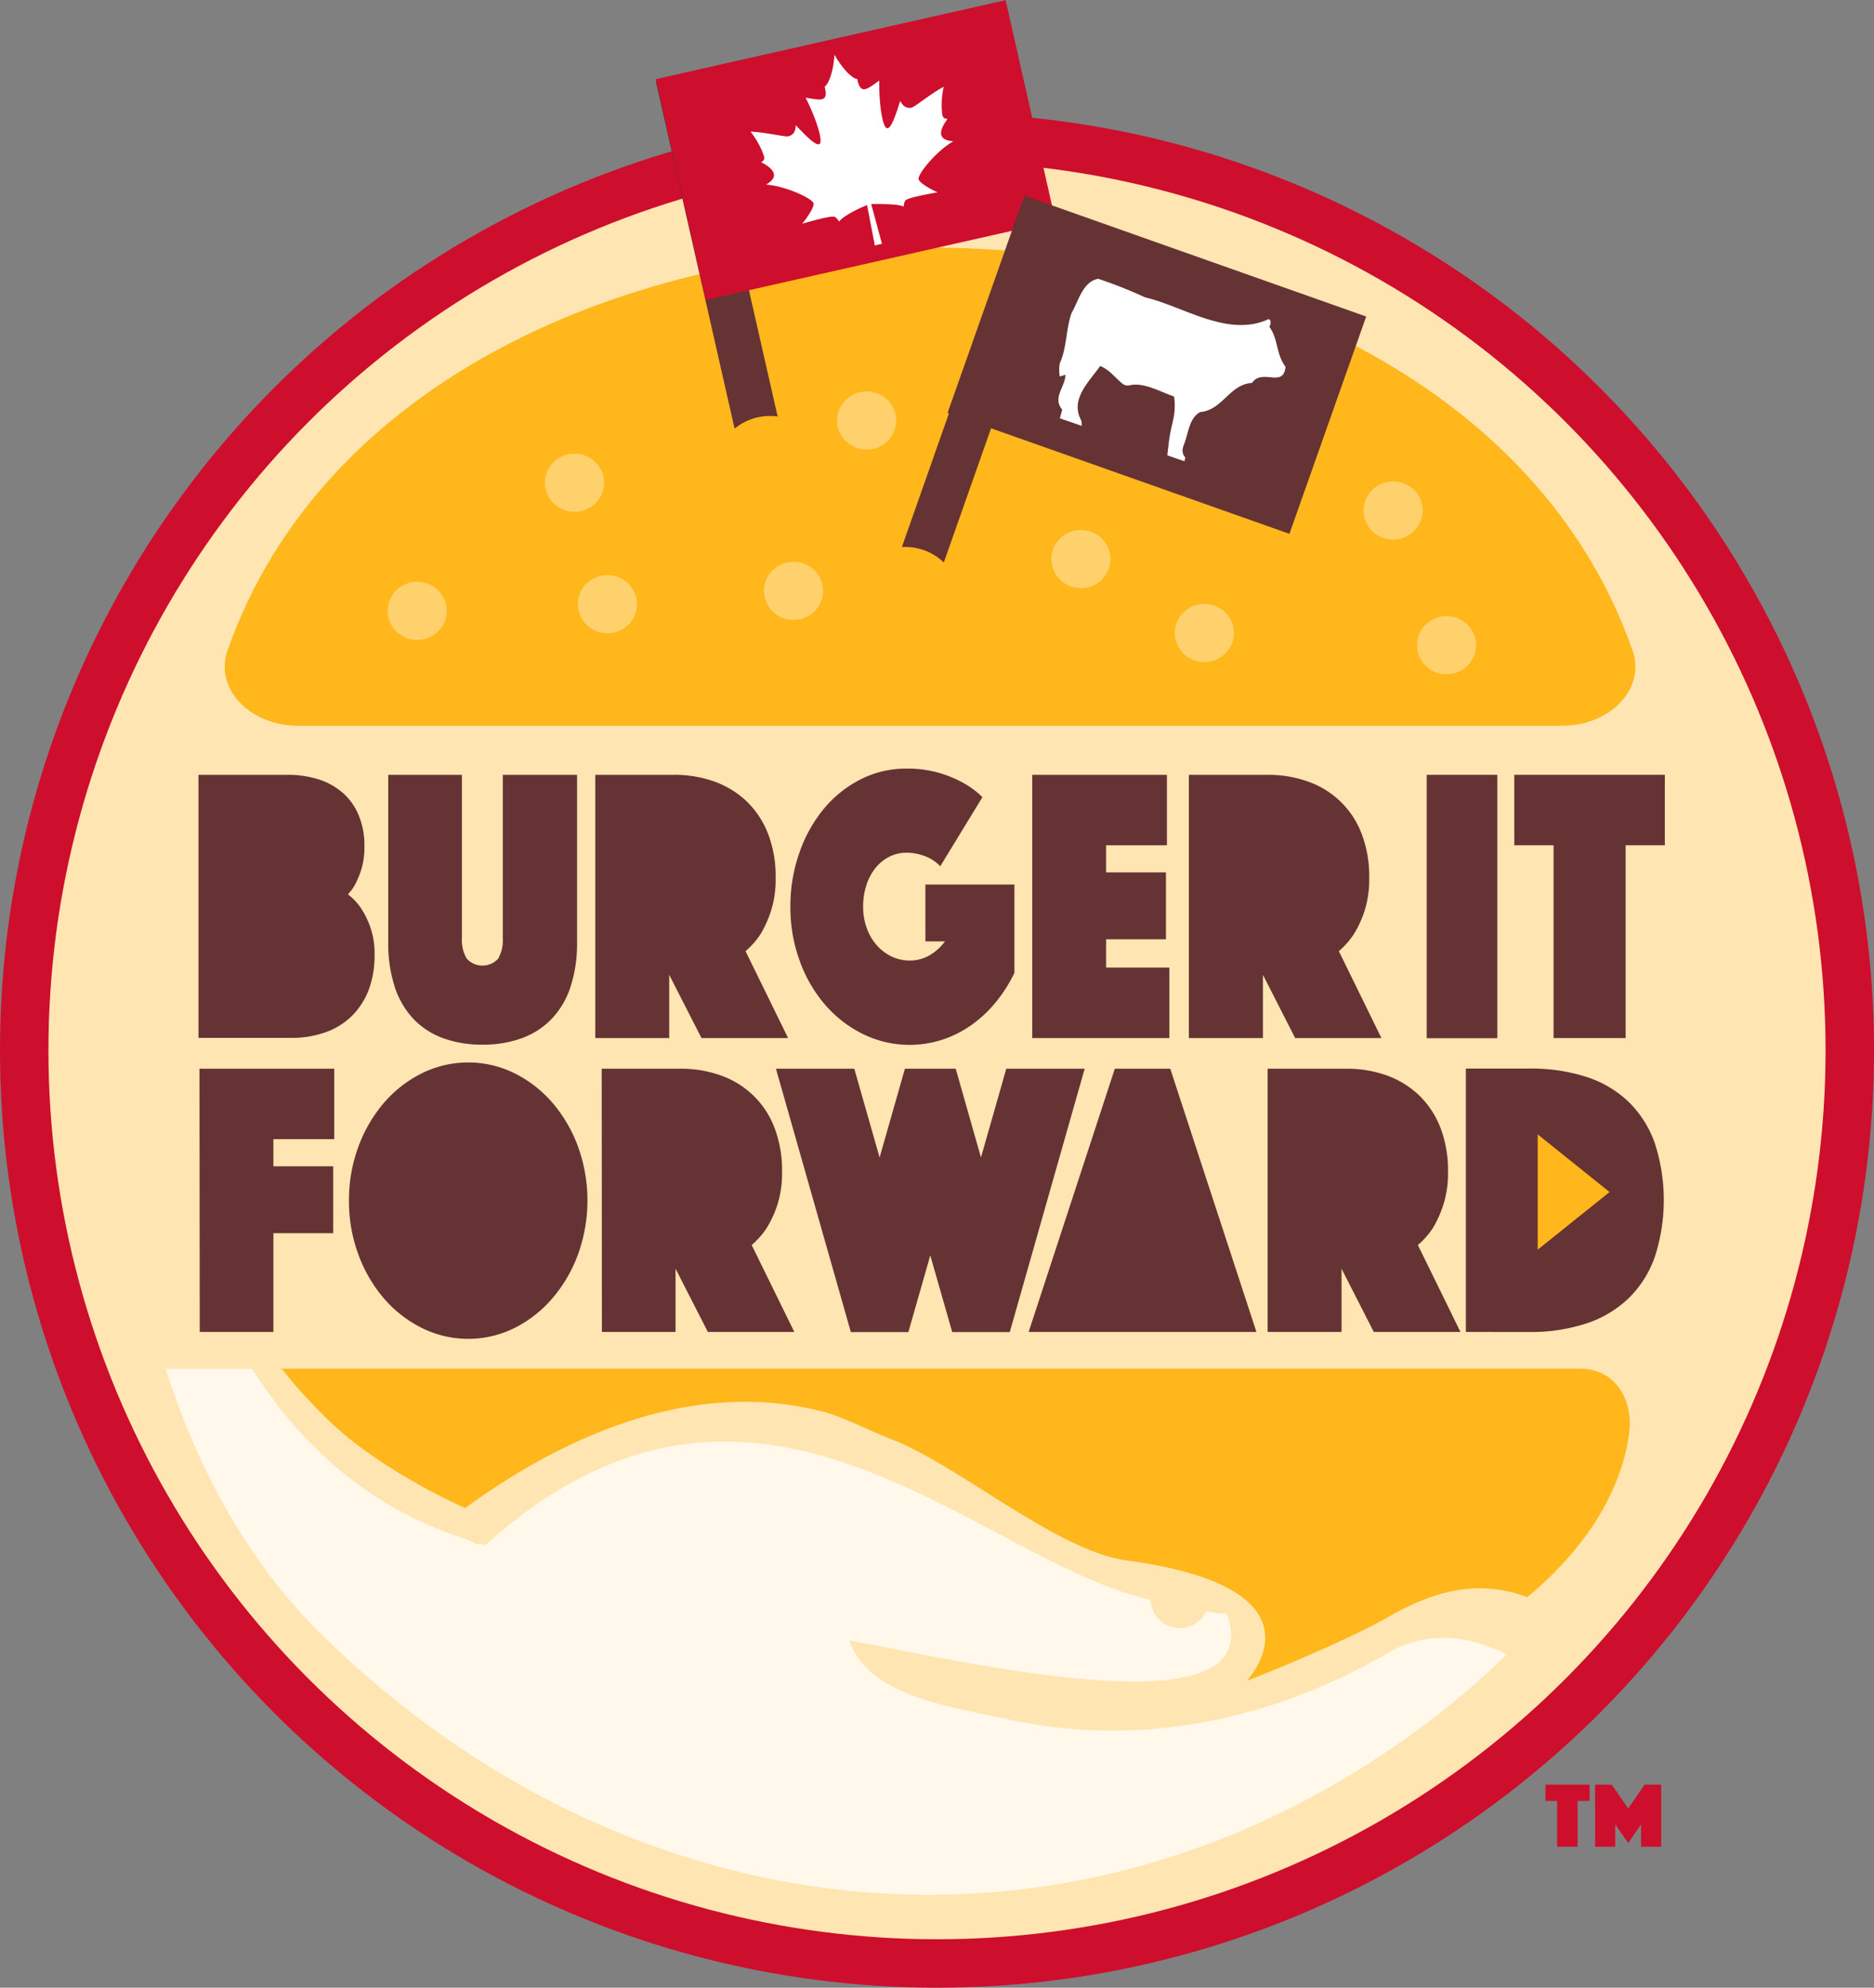 <svg id="Layer_1" data-name="Layer 1" xmlns="http://www.w3.org/2000/svg" viewBox="0 0 365.66 387.69"><rect x="0" y="0" width="365.66" height="387.69" fill="#808080" stroke="none"/><defs><style>.cls-1{fill:#ce0e2d;}.cls-2,.cls-7{fill:#ffe5b1;}.cls-3,.cls-6{fill:#ffb71b;}.cls-3,.cls-7{fill-rule:evenodd;}.cls-11,.cls-4{fill:#fff;}.cls-4{opacity:0.75;}.cls-10,.cls-5,.cls-9{fill:#653334;}.cls-10,.cls-5{stroke:#653334;stroke-miterlimit:10;}.cls-5{stroke-width:0.37px;}.cls-8{fill:#fed16d;}.cls-10{stroke-width:0.79px;}</style></defs><circle class="cls-1" cx="182.83" cy="204.86" r="182.83"/><circle class="cls-2" cx="182.83" cy="204.86" r="173.38"/><path class="cls-3" d="M521.52,379.12H267.59l.62.08A91.9,91.9,0,0,0,276.1,388c10.15,10.6,27.84,18.29,27.84,18.29,19.51-14.2,44.53-25.31,69.7-18.82,4.13,1.06,9.54,3.91,13.53,5.43,12.79,4.88,32.3,21.8,45.78,23.6C473.66,422,456.42,440,456.42,440c6.88-2.6,21.32-8.83,27.14-12.19,9.65-5.58,18.16-7.63,27.62-4.15,10.91-9,18.41-20.31,19.89-32.17C531.87,385.06,528.24,379.12,521.52,379.12Z" transform="translate(-213.17 -112.16)"/><path class="cls-4" d="M484.11,434.5c-22.49,13-48,18.68-74.23,13-11.43-2.48-27.43-4.57-30.95-15.38,23.16,4.24,82.28,18.25,73.6-5.3,0,.1,0,0-.21,0-1.75.32-12.87-2-17.45-3.33-33.82-9.79-75.74-56.37-127.15-9.82-.66-.73-.76-.08-1.63-.42-.43-.17-1.95-.88-2.61-1.1-17.72-5.74-31.44-17.64-41.1-33H245.49c6.42,20.21,16.58,38.18,30.15,51.54,61.47,60.52,149.71,68.91,217.88,16.06a156.65,156.65,0,0,0,13.64-11.9C501.58,432,492.85,429.44,484.11,434.5Z" transform="translate(-213.17 -112.16)"/><path class="cls-1" d="M517,463.42h-2.27v-3.17h8.61v3.17H521v8.93H517Z" transform="translate(-213.17 -112.16)"/><path class="cls-1" d="M524.41,460.25h3.25l3.21,4.64,3.19-4.64h3.25v12.1h-3.93V468l-2.51,3.63L528.34,468v4.36h-3.93Z" transform="translate(-213.17 -112.16)"/><path class="cls-5" d="M252.08,263.47h17.21a19.59,19.59,0,0,1,6,.88A13,13,0,0,1,280,267a11.57,11.57,0,0,1,3,4.28,15.11,15.11,0,0,1,1.09,6,14.39,14.39,0,0,1-.53,4.17,16.91,16.91,0,0,1-1.12,2.86,9.11,9.11,0,0,1-1.65,2.3,11.77,11.77,0,0,1,2.64,2.75,17.08,17.08,0,0,1,1.81,3.66,15.66,15.66,0,0,1,.83,5.43A19,19,0,0,1,285,305a14.42,14.42,0,0,1-3.2,5.08,13.78,13.78,0,0,1-5.08,3.21,19.16,19.16,0,0,1-6.69,1.11H252.08Z" transform="translate(-213.17 -112.16)"/><path class="cls-5" d="M307.31,315.73a21.77,21.77,0,0,1-7.52-1.22,14.94,14.94,0,0,1-5.74-3.67,16.43,16.43,0,0,1-3.66-6.18,27.33,27.33,0,0,1-1.28-8.79v-32.4h14v31.71a7.27,7.27,0,0,0,1,4.09,4.34,4.34,0,0,0,6.4,0,7.36,7.36,0,0,0,.95-4.09V263.47h14.12v32.4a27,27,0,0,1-1.29,8.79,16.23,16.23,0,0,1-3.69,6.18,15.2,15.2,0,0,1-5.77,3.67A21.81,21.81,0,0,1,307.31,315.73Z" transform="translate(-213.17 -112.16)"/><path class="cls-5" d="M329.51,263.47h15.17a22.79,22.79,0,0,1,7.82,1.3,17.64,17.64,0,0,1,6.23,3.82,17.44,17.44,0,0,1,4.12,6.23,22.77,22.77,0,0,1,1.48,8.52,19.9,19.9,0,0,1-.92,6.49,21.46,21.46,0,0,1-2,4.43,15.49,15.49,0,0,1-3,3.37l8.24,16.81H350.16l-6.6-12.92v12.92H329.51Z" transform="translate(-213.17 -112.16)"/><path class="cls-5" d="M396.6,280.82a7.79,7.79,0,0,0-3-1.88,10.23,10.23,0,0,0-3.49-.65,7.58,7.58,0,0,0-3.5.81,8.44,8.44,0,0,0-2.74,2.21,10.71,10.71,0,0,0-1.81,3.4,13.51,13.51,0,0,0-.66,4.28,12.21,12.21,0,0,0,.73,4.28,10.41,10.41,0,0,0,2,3.4,9.36,9.36,0,0,0,2.94,2.22,8.3,8.3,0,0,0,3.59.8,7.77,7.77,0,0,0,4.09-1.11,10.22,10.22,0,0,0,3.17-3h-4V284.87h17v17a28.13,28.13,0,0,1-3.63,5.69,23.79,23.79,0,0,1-4.71,4.39,21,21,0,0,1-5.64,2.83,20.47,20.47,0,0,1-15.24-1.07,23.2,23.2,0,0,1-7.35-5.65,26.92,26.92,0,0,1-4.94-8.48A30.1,30.1,0,0,1,367.58,289a31,31,0,0,1,1.72-10.39,27.46,27.46,0,0,1,4.71-8.52,22.36,22.36,0,0,1,7.12-5.73,19.28,19.28,0,0,1,8.87-2.1,21.64,21.64,0,0,1,6.4.84A22.57,22.57,0,0,1,401,265a16.74,16.74,0,0,1,3.63,2.67Z" transform="translate(-213.17 -112.16)"/><path class="cls-5" d="M414.77,263.47h25.91v13.37H428.81v5.66h11.68v12.68H428.81v5.88h12.34v13.38H414.77Z" transform="translate(-213.17 -112.16)"/><path class="cls-5" d="M445.33,263.47H460.5a22.7,22.7,0,0,1,7.81,1.3,17,17,0,0,1,10.36,10.05,22.77,22.77,0,0,1,1.48,8.52,20.17,20.17,0,0,1-.92,6.49,20.94,20.94,0,0,1-2.05,4.43,15.72,15.72,0,0,1-3,3.37l8.24,16.81H466l-6.59-12.92v12.92H445.33Z" transform="translate(-213.17 -112.16)"/><path class="cls-5" d="M491.74,263.47h13.41v51H491.74Z" transform="translate(-213.17 -112.16)"/><path class="cls-5" d="M516.49,276.84h-7.66V263.47h29v13.37h-7.65v37.6H516.49Z" transform="translate(-213.17 -112.16)"/><path class="cls-5" d="M252.28,320.79H278.2v13.37H266.33v5.66H278V352.5H266.33v19.26h-14Z" transform="translate(-213.17 -112.16)"/><path class="cls-5" d="M281.45,346.31a29.6,29.6,0,0,1,1.81-10.39,27.57,27.57,0,0,1,4.95-8.52,23.45,23.45,0,0,1,7.35-5.73,20.21,20.21,0,0,1,17.94,0,23.45,23.45,0,0,1,7.35,5.73,27.57,27.57,0,0,1,4.95,8.52,30.73,30.73,0,0,1,0,20.78,27.57,27.57,0,0,1-4.95,8.52A23.45,23.45,0,0,1,313.5,371a20.12,20.12,0,0,1-17.94,0,23.45,23.45,0,0,1-7.35-5.73,27.57,27.57,0,0,1-4.95-8.52A29.6,29.6,0,0,1,281.45,346.31Z" transform="translate(-213.17 -112.16)"/><path class="cls-5" d="M330.76,320.79h15.17a22.74,22.74,0,0,1,7.81,1.3,17.11,17.11,0,0,1,10.36,10.05,23,23,0,0,1,1.48,8.52,20.13,20.13,0,0,1-.92,6.49,20.94,20.94,0,0,1-2.05,4.43,15.49,15.49,0,0,1-3,3.37l8.25,16.81H351.4l-6.6-12.92v12.92h-14Z" transform="translate(-213.17 -112.16)"/><path class="cls-5" d="M364.82,320.79h14.9l5.08,17.8,5.08-17.8h9.63l5.07,17.8,5.08-17.8h14.91l-14.51,51H399.11l-4.42-15.44-4.42,15.44H379.33Z" transform="translate(-213.17 -112.16)"/><polygon class="cls-5" points="228.21 208.63 217.66 208.63 200.97 259.6 214.82 259.6 231.05 259.6 244.9 259.6 228.21 208.63"/><path class="cls-5" d="M460.7,320.79h15.17a22.79,22.79,0,0,1,7.82,1.3,17.64,17.64,0,0,1,6.23,3.82,17.44,17.44,0,0,1,4.12,6.23,22.77,22.77,0,0,1,1.48,8.52,19.86,19.86,0,0,1-.92,6.49,21.46,21.46,0,0,1-2,4.43,15.49,15.49,0,0,1-3,3.37l8.24,16.81H481.34l-6.59-12.92v12.92H460.7Z" transform="translate(-213.17 -112.16)"/><path class="cls-5" d="M499.38,371.76v-51h12.2a35.11,35.11,0,0,1,11.05,1.61,21.14,21.14,0,0,1,8.17,4.81,20.79,20.79,0,0,1,5.08,8,35.73,35.73,0,0,1,0,22.09,20.79,20.79,0,0,1-5.08,8,21.47,21.47,0,0,1-8.17,4.85,34.23,34.23,0,0,1-11.05,1.65Z" transform="translate(-213.17 -112.16)"/><polygon class="cls-6" points="300.04 221.25 300.04 243.74 314.06 232.5 300.04 221.25"/><path class="cls-7" d="M449.15,423.92a5.77,5.77,0,0,1-11.54,0c0-3.13,2.58-1.2,5.77-1.2S449.15,420.79,449.15,423.92Z" transform="translate(-213.17 -112.16)"/><path class="cls-3" d="M257.58,239C294.34,134.29,495,134.29,531.71,239c2.61,7.41-4.23,14.71-13.77,14.71H271.35c-9.54,0-16.38-7.3-13.77-14.71" transform="translate(-213.17 -112.16)"/><ellipse class="cls-8" cx="81.4" cy="119.14" rx="5.77" ry="5.67"/><ellipse class="cls-8" cx="169.1" cy="82.01" rx="5.77" ry="5.67"/><ellipse class="cls-8" cx="210.91" cy="109.04" rx="5.77" ry="5.67"/><ellipse class="cls-8" cx="154.84" cy="115.24" rx="5.77" ry="5.67"/><ellipse class="cls-8" cx="240.49" cy="84.53" rx="5.77" ry="5.67"/><ellipse class="cls-8" cx="235" cy="123.46" rx="5.77" ry="5.67"/><ellipse class="cls-8" cx="282.25" cy="125.84" rx="5.77" ry="5.67"/><ellipse class="cls-8" cx="271.83" cy="99.57" rx="5.77" ry="5.67"/><ellipse class="cls-8" cx="112.1" cy="94.15" rx="5.77" ry="5.67"/><polygon class="cls-9" points="154.77 94.61 146.27 96.52 127.94 15.81 136.44 13.9 154.77 94.61"/><rect class="cls-1" x="345.16" y="119.32" width="69.96" height="44.16" transform="translate(-234.98 -24.96) rotate(-12.72)"/><ellipse class="cls-6" cx="363.27" cy="203.89" rx="10.74" ry="10.55" transform="translate(-264.82 54.58) rotate(-24.19)"/><ellipse class="cls-8" cx="118.52" cy="117.84" rx="5.77" ry="5.67"/><polygon class="cls-9" points="180.56 119.93 172.34 117.03 199.83 38.96 208.05 41.86 180.56 119.93"/><rect class="cls-10" x="416.8" y="148.3" width="44.16" height="69.96" transform="translate(-93.35 423.83) rotate(-70.53)"/><path class="cls-11" d="M464,183.68c-1.86-2.42-1.43-5.53-3.15-7.76.23-.48.47-1.18-.12-1.53-7.95,3.73-16.79-2.56-24.1-4.22a91.92,91.92,0,0,0-9.18-3.64c-3,.59-3.79,4.23-5.21,6.72-1.13,3.3-.87,6.66-2.29,9.79a7.79,7.79,0,0,0,0,2.55l1.11-.33c-.06,2.46-2.59,4.43-.63,6.81l-.46,1.68,4.29,1.47-.09-1c-2.32-4.2,1.55-7.63,3.66-10.67,1.76.67,2.81,2.15,4.18,3.29a1.72,1.72,0,0,0,1.39.51c2.83-.75,6,1.17,8.85,2.14a12.21,12.21,0,0,1-.16,4.51c-.21,1-.47,2-.66,3.08-.14.73-.49,3.89-.49,3.89s2.85,1,3.34,1.14l.17-.7-.33-.44a3.59,3.59,0,0,1-.22-1,5.29,5.29,0,0,1,.24-1c.93-2.22,1-5.26,3.22-6.44,4.4-.4,5.69-5.42,10.11-5.68C459.42,183.93,463.65,187.94,464,183.68ZM444.3,202h0C444.41,202.07,444.4,202.06,444.3,202Z" transform="translate(-213.17 -112.16)"/><ellipse class="cls-6" cx="390.03" cy="229.5" rx="10.55" ry="10.74" transform="translate(-250.32 266.71) rotate(-49.75)"/><path class="cls-11" d="M399.14,139.7c-1.17-.08-3.95-.46-1.1-4.32-.36-.15-.75.08-1-.82a15.81,15.81,0,0,1,.27-5.48c-2.57,1.38-5.63,3.93-6.26,4.07s-1.52.09-2.23-1.32c-.83,2.64-1.78,5.58-2.61,5.33s-1.54-4.59-1.48-9.28c-2.39,1.69-3.65,2.89-4.3-.32-.87,0-2.83-1.88-4.44-4.74-.19,3.28-1.14,5.78-1.91,6.22.83,3.16-.83,2.64-3.72,2.17,2.12,4.18,3.39,8.4,2.76,9s-2.78-1.63-4.69-3.64c0,1.58-.78,2-1.42,2.17s-4.5-.8-7.41-.91a15.86,15.86,0,0,1,2.65,4.81c.18.9-.27.87-.53,1.17,4.26,2.21,1.93,3.78.92,4.36,3.6.22,8.91,2.6,9.26,3.62.25.75-1.51,3.18-2.2,4,1-.24,6.06-1.83,6.49-1.25a3.16,3.16,0,0,1,.71.86c.57-1,4-2.71,5.46-3.22l1.51,7.86.7-.17.69-.16-2.1-7.75c1.34,0,5.45-.07,6.32.52a3.52,3.52,0,0,1,.26-1.09c.13-.7,5.37-1.5,6.38-1.73-1-.39-3.62-1.8-3.72-2.58-.13-1.07,3.59-5.55,6.73-7.33" transform="translate(-213.17 -112.16)"/></svg>